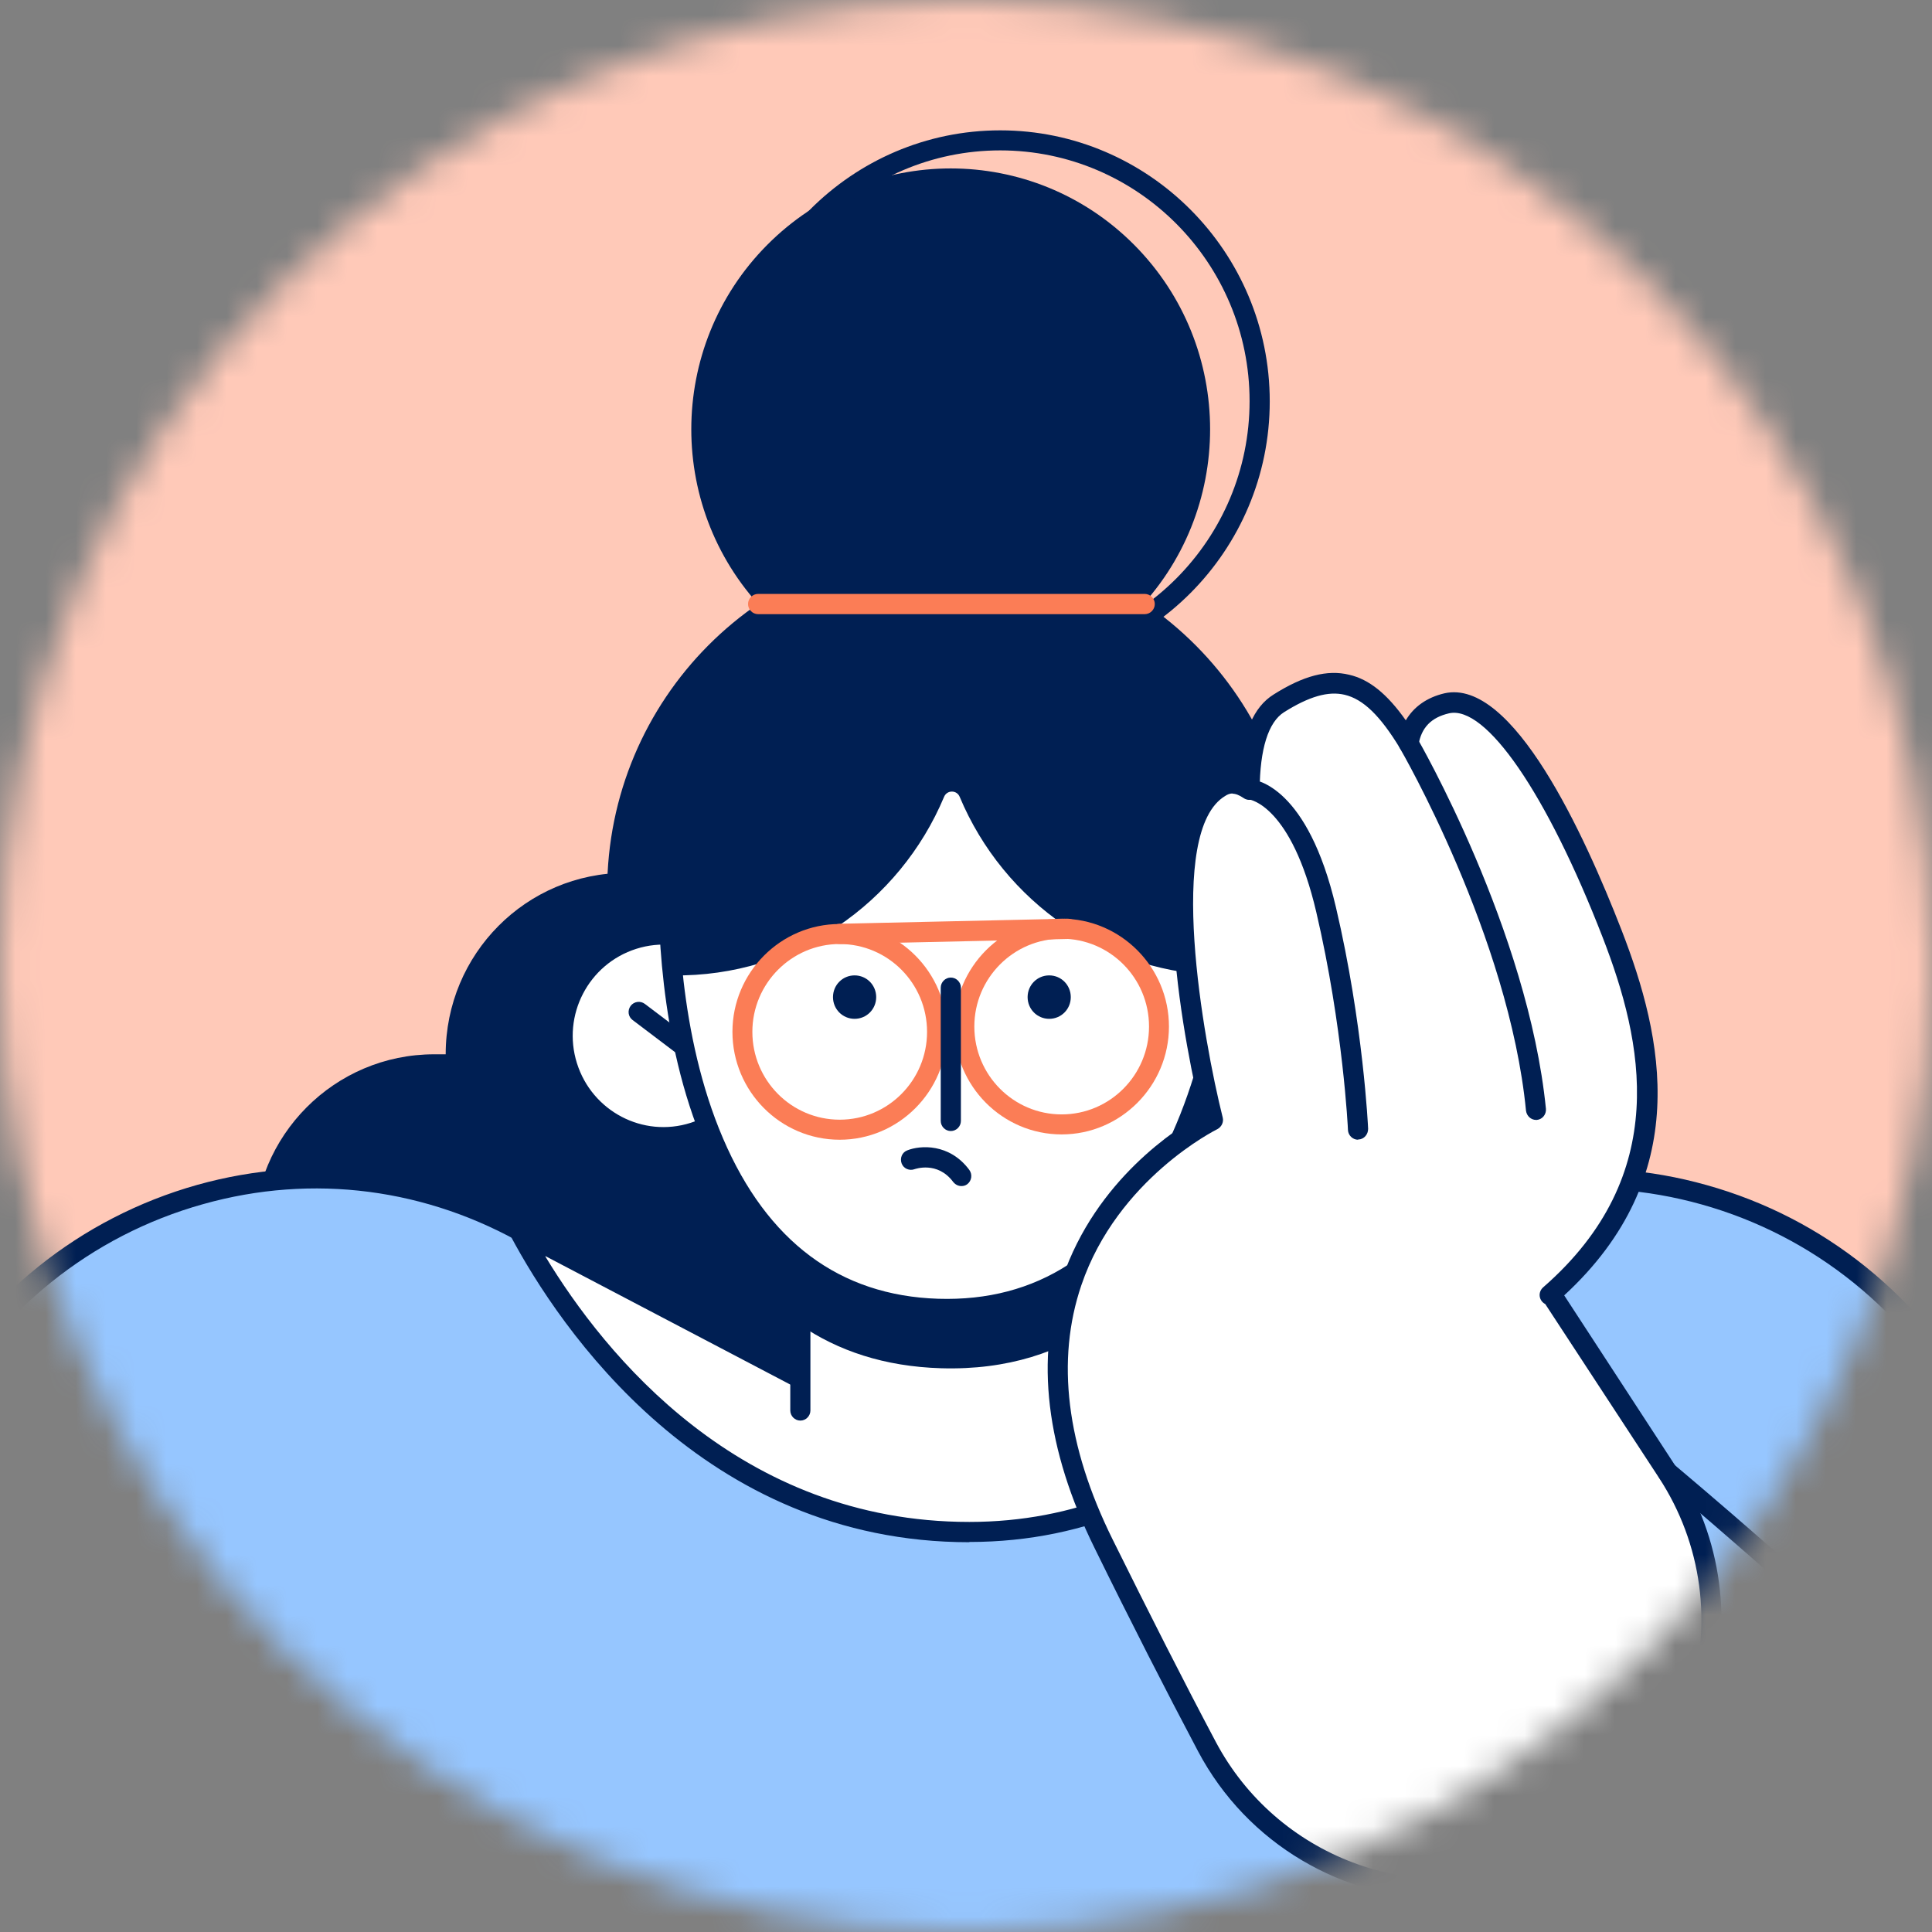 <svg width="64" height="64" viewBox="0 0 64 64" fill="none" xmlns="http://www.w3.org/2000/svg">
<rect x="0" y="0" width="64" height="64" fill="#808080" stroke="none"/>
<mask id="mask0_2528_21410" style="mask-type:alpha" maskUnits="userSpaceOnUse" x="0" y="0" width="64" height="64">
<circle cx="32" cy="32" r="32" fill="white"/>
</mask>
<g mask="url(#mask0_2528_21410)">
<rect width="107" height="93.522" transform="translate(-20 -1)" fill="#FFC9B8"/>
<g clip-path="url(#clip0_2528_21410)">
<path d="M26.449 36.724C26.624 36.156 26.719 35.557 26.719 34.925C26.719 31.608 24.048 28.914 20.741 28.914C17.434 28.914 14.764 31.6 14.764 34.925C14.636 34.925 14.509 34.925 14.382 34.925C11.083 34.925 8.404 37.611 8.404 40.936C8.404 44.261 11.075 46.947 14.382 46.947C16.21 46.947 17.84 46.124 18.937 44.829C19.867 46.923 21.958 48.386 24.39 48.386C27.689 48.386 30.368 45.7 30.368 42.375C30.368 39.777 28.73 37.571 26.441 36.732L26.449 36.724Z" fill="#001F53"/>
<path d="M36.624 36.724C36.449 36.156 36.354 35.557 36.354 34.925C36.354 31.608 39.025 28.914 42.332 28.914C45.639 28.914 48.31 31.6 48.31 34.925C48.437 34.925 48.564 34.925 48.691 34.925C51.99 34.925 54.669 37.611 54.669 40.936C54.669 44.261 51.998 46.947 48.691 46.947C46.863 46.947 45.233 46.124 44.136 44.829C43.206 46.923 41.116 48.386 38.683 48.386C35.384 48.386 32.705 45.7 32.705 42.375C32.705 39.777 34.343 37.571 36.632 36.732L36.624 36.724Z" fill="#001F53"/>
<path d="M78.43 66.619C74.574 60.416 65.345 46.731 65.345 46.731C61.379 39.465 52.491 36.9 45.48 40.992L36.275 46.132H27.395L17.586 40.992C10.566 36.9 1.679 39.465 -2.28 46.731L-20.555 75.636L-13.695 80.304C-13.695 85.476 -13.711 87.019 -13.711 87.019H54.065C59.908 92.942 72.5 97.41 79.972 92.622C90.227 86.059 81.268 71.168 78.43 66.611V66.619Z" fill="#96C6FF"/>
<path d="M72.309 94.996C65.488 94.996 57.976 91.391 53.922 87.354H-13.711C-13.799 87.354 -13.886 87.322 -13.95 87.258C-14.013 87.194 -14.045 87.106 -14.045 87.019C-14.045 87.019 -14.037 85.508 -14.029 80.48L-20.738 75.916C-20.889 75.812 -20.929 75.612 -20.834 75.46L-2.558 46.556C-0.587 42.943 2.649 40.345 6.536 39.25C10.336 38.187 14.326 38.698 17.76 40.704L27.483 45.804H36.195L45.321 40.704C48.747 38.706 52.738 38.187 56.537 39.258C60.425 40.345 63.66 42.951 65.639 46.58C65.719 46.691 74.9 60.312 78.716 66.451C88.788 82.646 85.06 89.784 80.155 92.918C77.858 94.388 75.147 95.012 72.317 95.012L72.309 94.996ZM-13.377 86.683H54.065C54.153 86.683 54.24 86.715 54.304 86.779C59.828 92.374 72.198 97.202 79.797 92.342C84.448 89.369 87.937 82.518 78.152 66.795C74.344 60.672 65.162 47.059 65.075 46.923C63.167 43.422 60.075 40.936 56.362 39.897C52.738 38.882 48.93 39.37 45.655 41.28L36.449 46.428C36.402 46.452 36.346 46.468 36.29 46.468H27.411C27.355 46.468 27.308 46.452 27.26 46.428L17.45 41.28C14.159 39.361 10.36 38.866 6.727 39.889C3.014 40.928 -0.078 43.414 -1.97 46.891L-20.086 75.54L-13.496 80.024C-13.409 80.088 -13.353 80.192 -13.353 80.304C-13.353 84.157 -13.361 85.995 -13.369 86.683H-13.377Z" fill="#001F53"/>
<path d="M31.537 40.992C37.846 40.992 42.96 35.849 42.96 29.506C42.96 23.162 37.846 18.019 31.537 18.019C25.228 18.019 20.113 23.162 20.113 29.506C20.113 35.849 25.228 40.992 31.537 40.992Z" fill="#001F53"/>
<path d="M37.57 20.33C40.925 16.956 40.925 11.485 37.57 8.11C34.214 4.736 28.773 4.736 25.417 8.11C22.061 11.485 22.061 16.956 25.417 20.33C28.773 23.705 34.214 23.705 37.57 20.33Z" fill="#001F53"/>
<path d="M33.134 22.271C28.214 22.271 24.207 18.243 24.207 13.295C24.207 8.347 28.214 4.318 33.134 4.318C38.055 4.318 42.062 8.347 42.062 13.295C42.062 18.243 38.055 22.271 33.134 22.271ZM33.134 4.982C28.579 4.982 24.875 8.707 24.875 13.287C24.875 17.867 28.579 21.592 33.134 21.592C37.689 21.592 41.394 17.867 41.394 13.287C41.394 8.707 37.689 4.982 33.134 4.982Z" fill="#001F53"/>
<path d="M19.112 35.221C19.613 36.812 21.298 37.699 22.88 37.195C24.462 36.692 25.344 34.997 24.843 33.406C24.343 31.816 22.657 30.928 21.075 31.432C19.493 31.936 18.611 33.63 19.112 35.221Z" fill="white"/>
<path d="M22.665 34.997C22.594 34.997 22.522 34.973 22.466 34.933L20.956 33.79C20.805 33.678 20.781 33.47 20.892 33.319C21.004 33.175 21.21 33.143 21.361 33.255L22.872 34.398C23.023 34.51 23.047 34.717 22.935 34.869C22.872 34.957 22.768 35.005 22.665 35.005V34.997Z" fill="#001F53"/>
<path d="M43.341 35.221C42.841 36.812 41.155 37.699 39.573 37.195C37.992 36.692 37.109 34.997 37.61 33.406C38.111 31.816 39.796 30.928 41.378 31.432C42.96 31.936 43.842 33.63 43.341 35.221Z" fill="white"/>
<path d="M39.788 34.997C39.685 34.997 39.589 34.949 39.518 34.861C39.407 34.717 39.438 34.502 39.581 34.39L41.092 33.247C41.235 33.135 41.45 33.167 41.561 33.31C41.672 33.454 41.64 33.67 41.497 33.782L39.987 34.925C39.923 34.973 39.86 34.989 39.788 34.989V34.997Z" fill="#001F53"/>
<path d="M17.204 40.776C18.905 43.958 23.54 50.752 32.109 50.752C40.011 50.752 44.303 44.373 46.156 40.617C45.933 40.736 45.702 40.856 45.48 40.984L36.275 46.124H27.395L17.586 40.984C17.458 40.912 17.331 40.84 17.204 40.776Z" fill="white"/>
<path d="M32.109 51.088C23.293 51.088 18.539 43.99 16.91 40.936C16.838 40.808 16.862 40.648 16.965 40.537C17.069 40.433 17.228 40.409 17.363 40.481L17.466 40.537C17.562 40.593 17.657 40.641 17.752 40.697L27.474 45.796H36.187L45.313 40.697C45.535 40.569 45.766 40.441 45.996 40.321C46.124 40.257 46.283 40.281 46.386 40.377C46.489 40.481 46.513 40.633 46.45 40.76C44.558 44.613 40.17 51.08 32.109 51.08V51.088ZM18.062 41.616C20.034 44.877 24.501 50.416 32.109 50.416C39.168 50.416 43.302 45.181 45.345 41.448L36.441 46.428C36.394 46.452 36.338 46.468 36.282 46.468H27.403C27.347 46.468 27.3 46.452 27.252 46.428L18.078 41.616H18.062Z" fill="#001F53"/>
<path d="M36.553 38.434H26.513V46.724H36.553V38.434Z" fill="white"/>
<path d="M36.553 47.059C36.37 47.059 36.219 46.907 36.219 46.724V38.77H26.846V46.724C26.846 46.907 26.695 47.059 26.513 47.059C26.33 47.059 26.179 46.907 26.179 46.724V38.434C26.179 38.25 26.33 38.099 26.513 38.099H36.553C36.735 38.099 36.886 38.25 36.886 38.434V46.724C36.886 46.907 36.735 47.059 36.553 47.059Z" fill="#001F53"/>
<path d="M26.513 43.894C27.753 44.741 29.287 45.269 31.179 45.325C33.381 45.389 35.146 44.789 36.553 43.774V39.106H26.513V43.894Z" fill="#001F53"/>
<path d="M31.839 19.834C26.656 19.666 22.323 23.638 22.156 28.722C21.989 33.798 23.341 43.111 31.068 43.366C38.794 43.622 40.75 34.414 40.917 29.338C41.084 24.262 37.014 20.001 31.839 19.834Z" fill="white"/>
<path d="M31.37 43.702C31.266 43.702 31.163 43.702 31.06 43.702C27.57 43.59 24.899 41.608 23.349 37.987C21.814 34.414 21.775 30.313 21.823 28.714C21.902 26.164 22.991 23.806 24.891 22.064C26.783 20.329 29.255 19.41 31.847 19.498C37.205 19.674 41.418 24.094 41.251 29.346C41.195 30.944 40.885 35.037 39.128 38.498C37.395 41.904 34.716 43.702 31.378 43.702H31.37ZM31.513 20.161C29.207 20.161 27.029 21 25.336 22.551C23.571 24.166 22.562 26.364 22.482 28.73C22.435 30.281 22.474 34.27 23.953 37.715C25.416 41.128 27.816 42.919 31.076 43.023C34.343 43.126 36.847 41.504 38.524 38.194C40.225 34.845 40.527 30.872 40.575 29.322C40.734 24.438 36.807 20.329 31.815 20.161C31.712 20.161 31.608 20.161 31.505 20.161H31.513Z" fill="#001F53"/>
<path d="M31.839 19.834C26.656 19.666 22.323 23.638 22.156 28.722C22.125 29.777 22.156 31.008 22.291 32.311C26.33 32.367 29.804 29.905 31.274 26.396C31.37 26.164 31.696 26.164 31.791 26.396C33.246 29.873 36.656 32.311 40.647 32.311C40.806 31.24 40.893 30.225 40.917 29.338C41.084 24.262 37.014 20.001 31.839 19.834Z" fill="#001F53"/>
<path d="M37.92 20.345H25.113C24.931 20.345 24.78 20.193 24.78 20.009C24.78 19.826 24.931 19.674 25.113 19.674H37.92C38.103 19.674 38.254 19.826 38.254 20.009C38.254 20.193 38.103 20.345 37.92 20.345Z" fill="#FB7D56"/>
<path d="M31.847 39.29C31.743 39.29 31.648 39.242 31.576 39.154C31.052 38.45 30.304 38.73 30.297 38.73C30.13 38.794 29.931 38.714 29.867 38.538C29.804 38.362 29.883 38.17 30.058 38.106C30.479 37.939 31.449 37.867 32.109 38.754C32.22 38.906 32.188 39.114 32.045 39.226C31.982 39.274 31.918 39.29 31.847 39.29Z" fill="#001F53"/>
<path d="M27.816 31.272C27.634 31.272 27.49 31.128 27.482 30.944C27.482 30.761 27.625 30.609 27.808 30.601L35.376 30.433C35.567 30.433 35.71 30.577 35.718 30.761C35.718 30.944 35.575 31.096 35.392 31.104L27.824 31.272H27.816Z" fill="#FB7D56"/>
<path d="M35.169 37.579C33.206 37.579 31.616 35.972 31.616 34.006C31.616 32.039 33.214 30.433 35.169 30.433C37.125 30.433 38.723 32.039 38.723 34.006C38.723 35.972 37.125 37.579 35.169 37.579ZM35.169 31.096C33.58 31.096 32.276 32.399 32.276 34.006C32.276 35.613 33.572 36.916 35.169 36.916C36.767 36.916 38.063 35.613 38.063 34.006C38.063 32.399 36.767 31.096 35.169 31.096Z" fill="#FB7D56"/>
<path d="M27.816 37.755C25.853 37.755 24.263 36.148 24.263 34.182C24.263 32.215 25.861 30.609 27.816 30.609C29.772 30.609 31.37 32.215 31.37 34.182C31.37 36.148 29.772 37.755 27.816 37.755ZM27.816 31.272C26.226 31.272 24.923 32.575 24.923 34.182C24.923 35.788 26.218 37.091 27.816 37.091C29.414 37.091 30.71 35.788 30.71 34.182C30.71 32.575 29.414 31.272 27.816 31.272Z" fill="#FB7D56"/>
<path d="M31.497 37.467C31.314 37.467 31.163 37.315 31.163 37.131V32.719C31.163 32.535 31.314 32.383 31.497 32.383C31.68 32.383 31.831 32.535 31.831 32.719V37.131C31.831 37.315 31.68 37.467 31.497 37.467Z" fill="#001F53"/>
<path d="M35.471 33.031C35.471 33.43 35.154 33.75 34.756 33.75C34.359 33.75 34.041 33.43 34.041 33.031C34.041 32.631 34.359 32.311 34.756 32.311C35.154 32.311 35.471 32.631 35.471 33.031Z" fill="#001F53"/>
<path d="M29.025 33.031C29.025 33.43 28.707 33.75 28.309 33.75C27.912 33.75 27.594 33.43 27.594 33.031C27.594 32.631 27.912 32.311 28.309 32.311C28.707 32.311 29.025 32.631 29.025 33.031Z" fill="#001F53"/>
<path d="M55.234 48.762L51.434 42.943L51.338 42.895C55.512 39.258 54.979 34.989 53.405 30.936C51.768 26.708 49.597 22.919 47.92 23.295C47.038 23.494 46.744 24.086 46.656 24.606C45.424 22.591 44.335 22.056 42.364 23.295C41.664 23.734 41.402 24.797 41.402 26.148C41.076 25.917 40.75 25.869 40.416 26.06C37.801 27.611 40.178 37.083 40.178 37.083C40.178 37.083 31.648 41.2 36.545 51.128C37.872 53.822 39.017 56.044 39.971 57.842C42.069 61.807 46.768 63.582 50.949 61.991C56.259 59.969 58.342 53.526 55.226 48.746L55.234 48.762Z" fill="white"/>
<path d="M47.833 62.918C44.51 62.918 41.322 61.104 39.685 58.01C38.62 55.996 37.459 53.726 36.259 51.28C34.645 48.011 34.287 44.997 35.193 42.343C36.306 39.074 38.977 37.379 39.796 36.916C39.375 35.157 37.666 27.315 40.249 25.773C40.456 25.653 40.742 25.549 41.084 25.629C41.155 24.286 41.521 23.423 42.189 23.007C43.175 22.383 43.969 22.176 44.693 22.352C45.353 22.503 45.949 22.983 46.569 23.862C46.831 23.415 47.268 23.103 47.849 22.967C50.114 22.455 52.491 27.659 53.715 30.808C55.099 34.374 56.116 38.946 51.816 42.911L55.512 48.578C57.054 50.936 57.436 53.83 56.569 56.516C55.703 59.201 53.7 61.312 51.068 62.319C50.003 62.726 48.906 62.918 47.825 62.918H47.833ZM40.837 26.284C40.742 26.284 40.663 26.316 40.591 26.364C38.62 27.531 39.86 34.453 40.504 37.019C40.543 37.171 40.464 37.331 40.329 37.403C40.297 37.419 37.022 39.042 35.821 42.575C34.979 45.053 35.321 47.891 36.855 50.992C38.063 53.43 39.208 55.692 40.273 57.699C42.292 61.503 46.831 63.222 50.838 61.695C53.27 60.768 55.13 58.81 55.941 56.316C56.744 53.822 56.386 51.144 54.956 48.954L51.188 43.198C51.092 43.15 51.02 43.054 51.005 42.943C50.989 42.831 51.036 42.719 51.116 42.647C55.401 38.914 54.423 34.493 53.095 31.064C51.235 26.268 49.216 23.351 48 23.63C47.411 23.766 47.086 24.102 46.99 24.67C46.966 24.805 46.863 24.917 46.728 24.941C46.585 24.965 46.45 24.909 46.378 24.79C45.718 23.702 45.154 23.159 44.542 23.015C44.001 22.887 43.365 23.071 42.539 23.59C42.014 23.918 41.736 24.813 41.728 26.164C41.728 26.292 41.656 26.404 41.545 26.46C41.434 26.516 41.298 26.508 41.195 26.436C41.044 26.332 40.925 26.292 40.822 26.292L40.837 26.284Z" fill="#001F53"/>
<path d="M44.987 37.755C44.812 37.755 44.661 37.611 44.653 37.435C44.653 37.403 44.494 34.022 43.604 30.217C42.777 26.676 41.394 26.484 41.378 26.484C41.195 26.468 41.06 26.308 41.068 26.124C41.084 25.941 41.235 25.797 41.426 25.813C41.616 25.829 43.318 26.06 44.255 30.057C45.162 33.918 45.321 37.363 45.321 37.395C45.321 37.579 45.186 37.739 45.003 37.747C45.003 37.747 44.995 37.747 44.987 37.747V37.755Z" fill="#001F53"/>
<path d="M50.885 37.099C50.718 37.099 50.575 36.971 50.551 36.796C49.987 31.024 46.41 24.845 46.37 24.781C46.275 24.622 46.33 24.414 46.489 24.326C46.648 24.23 46.855 24.286 46.942 24.446C46.982 24.51 50.623 30.825 51.211 36.732C51.227 36.916 51.092 37.083 50.909 37.099C50.901 37.099 50.885 37.099 50.877 37.099H50.885Z" fill="#001F53"/>
<path d="M77.691 72.063C77.571 72.063 77.46 71.999 77.404 71.895C72.929 64.029 55.21 49.169 55.027 49.026C54.884 48.906 54.868 48.698 54.987 48.554C55.106 48.41 55.313 48.394 55.456 48.514C56.188 49.13 73.454 63.606 77.985 71.567C78.072 71.727 78.024 71.935 77.858 72.023C77.802 72.055 77.746 72.071 77.691 72.071V72.063Z" fill="#001F53"/>
</g>
</g>
<defs>
<clipPath id="clip0_2528_21410">
<rect width="107" height="93.522" fill="white" transform="translate(-21 2)"/>
</clipPath>
</defs>
</svg>
